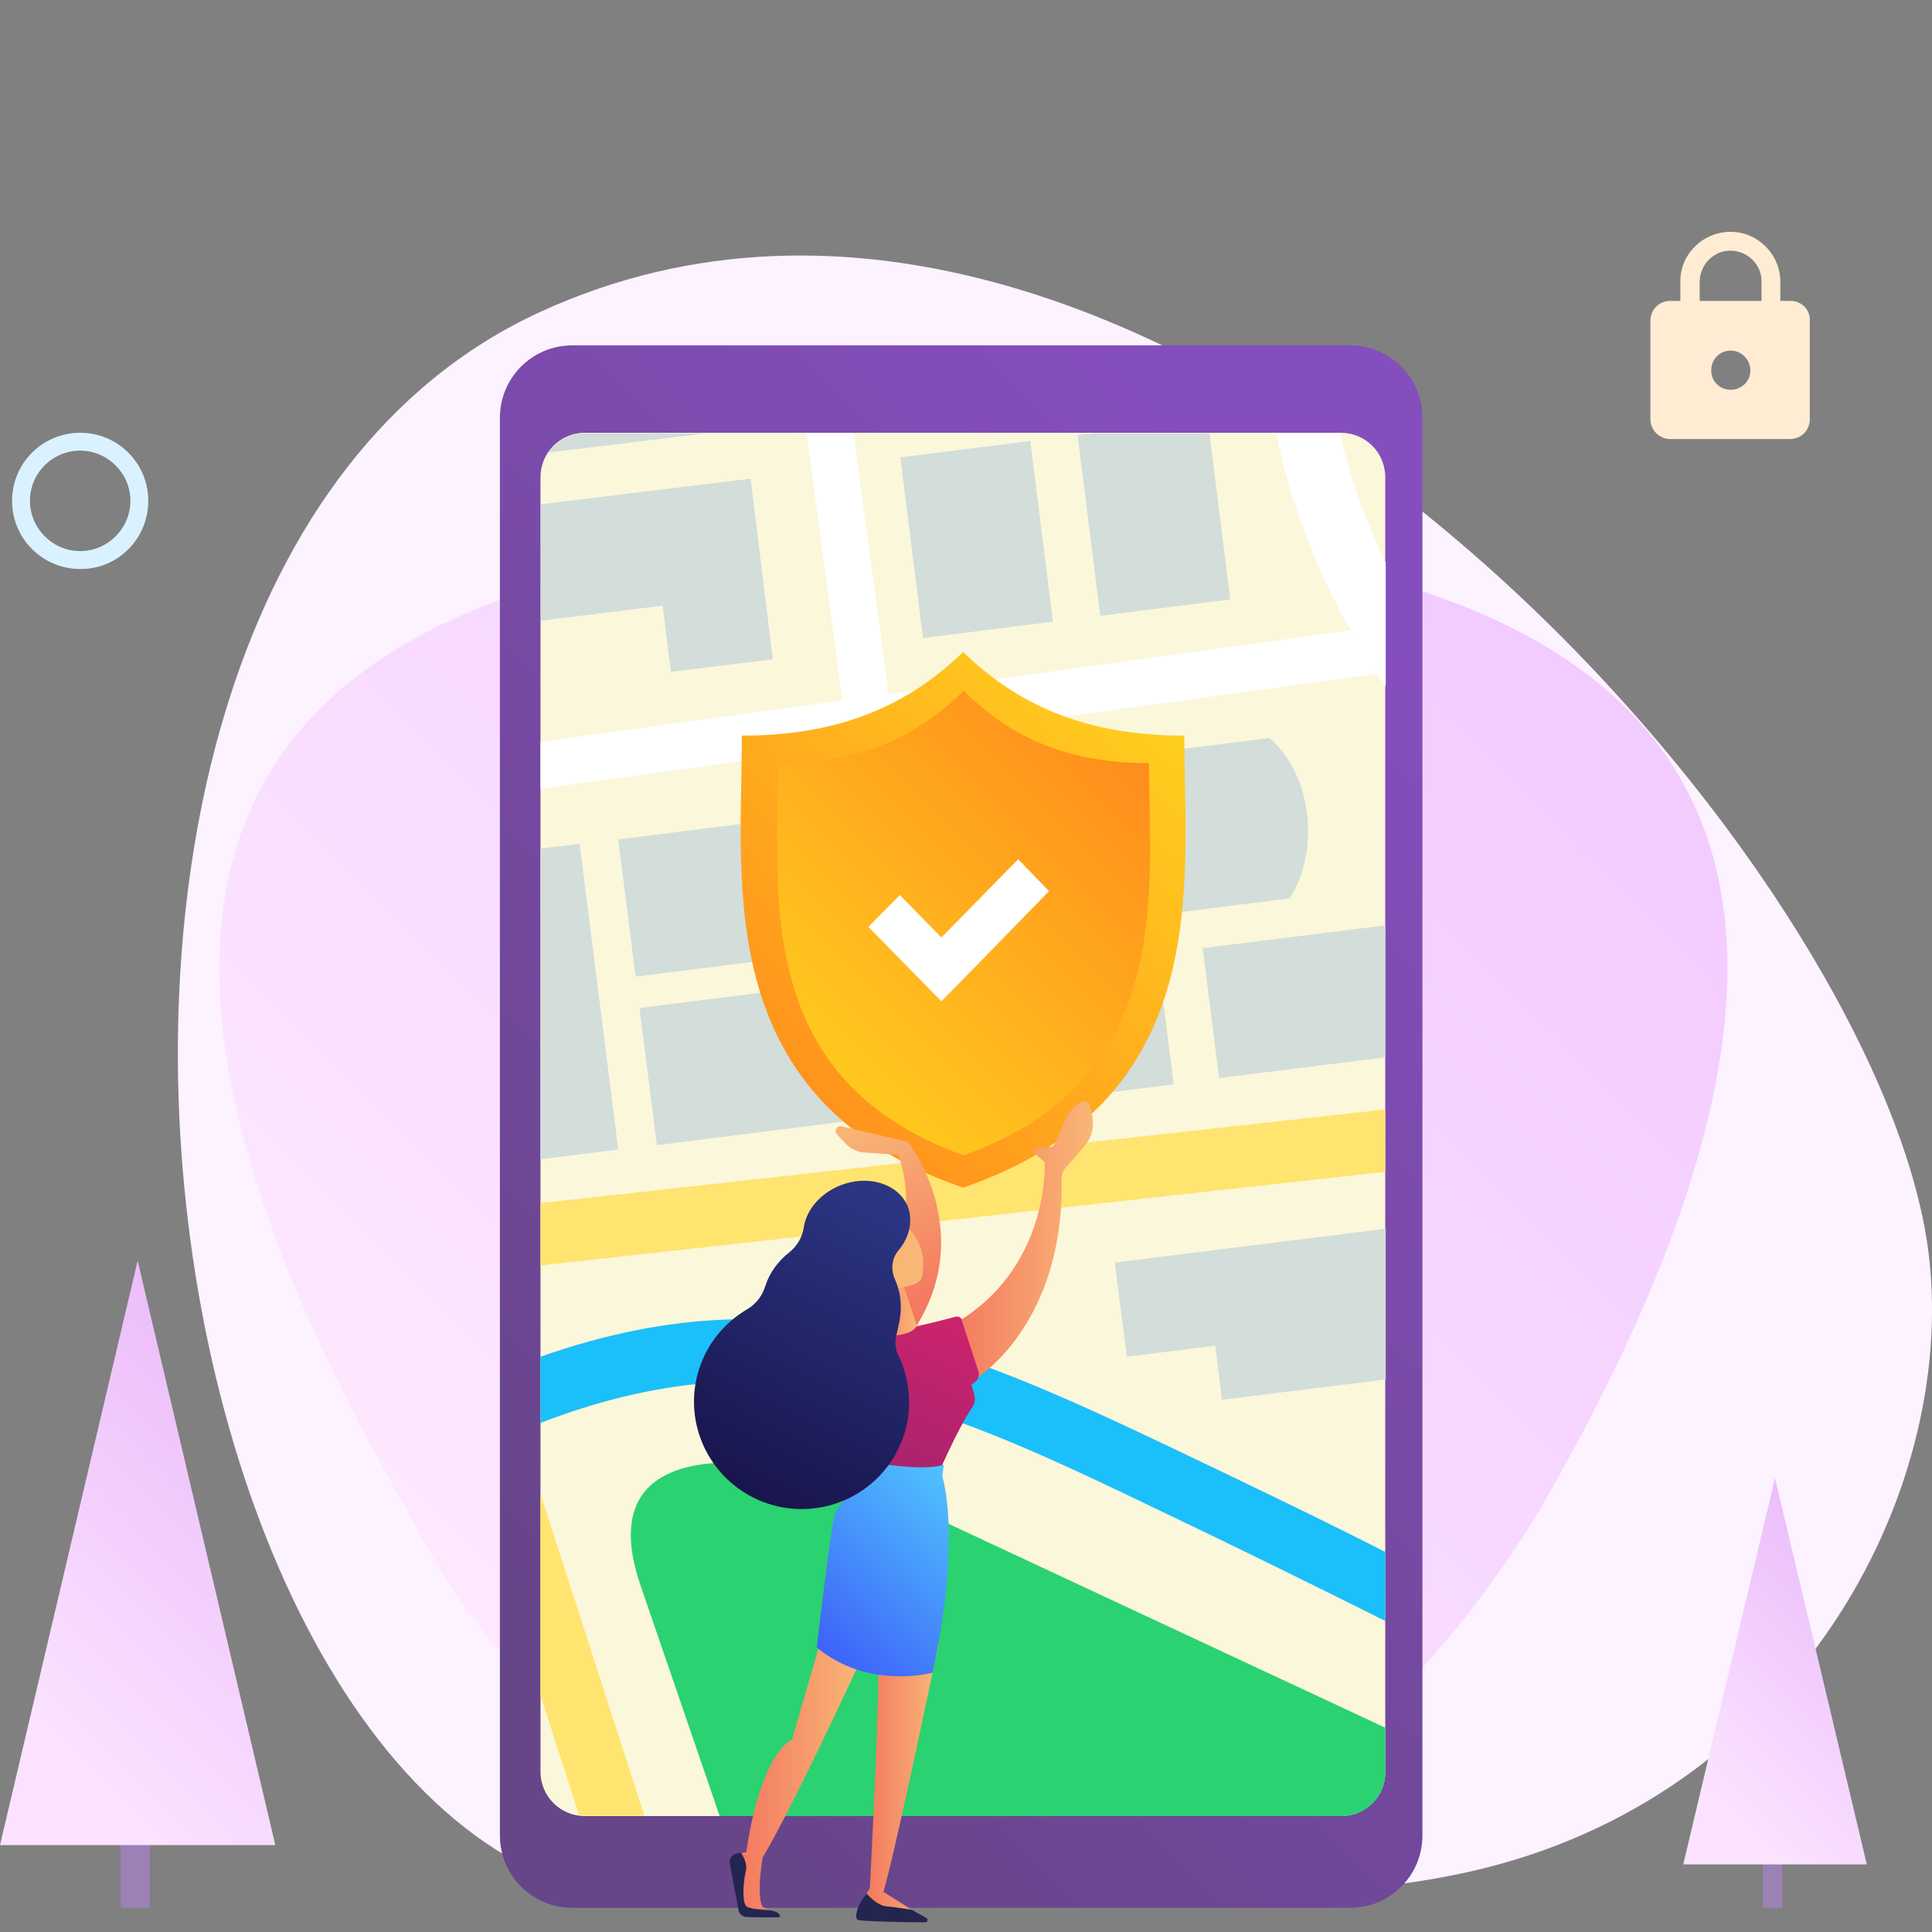 <svg enable-background="new 0 0 400 400" viewBox="0 0 400 400" xmlns="http://www.w3.org/2000/svg" xmlns:xlink="http://www.w3.org/1999/xlink"><rect x="0" y="0" width="400" height="400" fill="#808080" stroke="none"/><linearGradient id="a" gradientTransform="matrix(1 0 0 -1 0 400)" gradientUnits="userSpaceOnUse" x1="48.258" x2="328.93" y1="21.788" y2="302.46"><stop offset="0" stop-color="#ffefff"/><stop offset="1" stop-color="#f1c8ff"/></linearGradient><linearGradient id="b" gradientTransform="matrix(1 0 0 -1 0 400)" gradientUnits="userSpaceOnUse" x1="103.5" x2="294.5" y1="71.257" y2="262.257"><stop offset="0" stop-color="#674589"/><stop offset="1" stop-color="#854ebd"/></linearGradient><linearGradient id="c"><stop offset="0" stop-color="#fbe3ff"/><stop offset="1" stop-color="#ecbefb"/></linearGradient><linearGradient id="d" gradientTransform="matrix(1 0 0 -1 0 400)" gradientUnits="userSpaceOnUse" x1="353.252" x2="391.252" xlink:href="#c" y1="30.256" y2="68.256"/><linearGradient id="e" gradientTransform="matrix(1 0 0 -1 0 400)" gradientUnits="userSpaceOnUse" x1="7.125" x2="64.126" xlink:href="#c" y1="42.882" y2="99.882"/><linearGradient id="f"><stop offset="0" stop-color="#ff8a1d"/><stop offset="1" stop-color="#ffd21e"/></linearGradient><linearGradient id="g" gradientTransform="matrix(1 0 0 -1 0 400)" gradientUnits="userSpaceOnUse" x1="149.166" x2="241.198" xlink:href="#f" y1="167.794" y2="259.825"/><linearGradient id="h" gradientTransform="matrix(1 0 0 -1 0 400)" gradientUnits="userSpaceOnUse" x1="234.527" x2="157.214" xlink:href="#f" y1="251.16" y2="173.847"/><linearGradient id="i"><stop offset="0" stop-color="#f9b776"/><stop offset="1" stop-color="#f47960"/></linearGradient><linearGradient id="j" gradientTransform="matrix(-1 0 0 1 -1057.184 0)" gradientUnits="userSpaceOnUse" x1="-1232.895" x2="-1245.464" xlink:href="#i" y1="232.153" y2="270.68"/><linearGradient id="k" gradientTransform="matrix(-1 0 0 1 -1057.184 0)" gradientUnits="userSpaceOnUse" x1="-1235.967" x2="-1210.358" xlink:href="#i" y1="366.064" y2="366.064"/><linearGradient id="l" gradientTransform="matrix(-1 0 0 1 -1057.184 0)" gradientUnits="userSpaceOnUse" x1="-1251.505" x2="-1236.676" xlink:href="#i" y1="367.968" y2="367.968"/><linearGradient id="m" gradientTransform="matrix(-1 0 0 1 -1057.184 0)" gradientUnits="userSpaceOnUse" x1="-1283.45" x2="-1254.419" xlink:href="#i" y1="256.71" y2="256.71"/><linearGradient id="n" gradientTransform="matrix(-1 0 0 1 -1057.184 0)" gradientUnits="userSpaceOnUse" x1="-1251.638" x2="-1197.211" y1="272.491" y2="380.288"><stop offset="0" stop-color="#cb236d"/><stop offset="1" stop-color="#4c246d"/></linearGradient><linearGradient id="o" gradientTransform="matrix(-1 0 0 1 -1057.184 0)" gradientUnits="userSpaceOnUse" x1="-1264.598" x2="-1217.041" y1="300.976" y2="354.61"><stop offset="0" stop-color="#53d8ff"/><stop offset="1" stop-color="#3840f7"/></linearGradient><linearGradient id="p" gradientTransform="matrix(-1 0 0 1 -1057.184 0)" gradientUnits="userSpaceOnUse" x1="-1247.01" x2="-1237.935" xlink:href="#i" y1="270.963" y2="270.963"/><linearGradient id="q" gradientTransform="matrix(-1 0 0 1 -1057.184 0)" gradientUnits="userSpaceOnUse" x1="-1232.588" x2="-1166.536" xlink:href="#i" y1="259.236" y2="263.727"/><linearGradient id="r" gradientUnits="userSpaceOnUse" x1="185.931" x2="149.421" y1="250.923" y2="321.802"><stop offset="0" stop-color="#2b3582"/><stop offset="1" stop-color="#150e42"/></linearGradient><path d="m0 0h400v400h-400z" fill="none"/><path clip-rule="evenodd" d="m111.8 64.6c125.8-57.8 278.2 113.1 287.6 195.7 5.6 49.3-27.8 112.1-95.1 127.2-53.4 12-101.2-6.9-151.4 4.4-118.7 26.7-168.9-268.6-41.1-327.3z" fill="#fdf2ff" fill-rule="evenodd"/><path clip-rule="evenodd" d="m84.4 312.9c-78-134.9-39-202.4 117.1-202.4s195.2 67.5 117.1 202.4c-68.2 111.7-184 96.7-234.2 0z" fill="url(#a)" fill-rule="evenodd"/><path d="m118.5 71.5h161c8.3 0 15 6.7 15 15v293.5c0 8.3-6.7 15-15 15h-161c-8.3 0-15-6.7-15-15v-293.5c0-8.3 6.7-15 15-15z" fill="url(#b)"/><g clip-rule="evenodd" fill-rule="evenodd"><path d="m277.7 376h-156.6c-5.1 0-9.2-4.1-9.2-9.2v-268c0-5.1 4.1-9.2 9.2-9.2h156.5c5.1 0 9.2 4.1 9.2 9.2v268c.1 5.1-4.1 9.2-9.1 9.2z" fill="#fbf7da"/><path d="m277.7 376h-128.7l-16.4-47.8c-12.4-36.3 36.2-25.6 54.8-16.9l99.4 46.4v9.2c.1 5-4.1 9.1-9.1 9.1z" fill="#2ad271"/><path d="m286.9 242.6-175 19.4v-12.9l174.9-19.4v12.9zm-175 66.7 21.5 66.6h-12.3c-.4 0-.8 0-1.2-.1l-8-24.8z" fill="#ffe46f"/><path d="m249.2 317.1c-48.7-23.2-83.9-43.1-137.3-22.5v-13.7c54.4-19.2 91.6.2 142.1 24.3 11 5.3 22 10.6 32.8 16.1v14.3c-12.4-6.2-25-12.4-37.6-18.5z" fill="#1bbffa"/><path d="m286.9 218.9-34.5 4.3-3.4-26.9 37.8-4.7v27.3zm-86-24.6-4.2-33.2 66.1-8.3c8.8 7.4 10.6 23.3 4.2 33.2zm53.8-70.2-26.9 3.4-4.7-37.4 3.4-.4h23.9zm-141.2-30.4c1.7-2.5 4.6-4 7.6-4h25.2zm-1.6 82 8.1-1 8 63.3-16.1 2zm63.7 56.4-39.6 5-3.6-28.4 39.6-5zm-4.4-34.9-39.6 5-3.6-28.4 39.6-5zm-11.2-60.7-21.1 2.6-1.7-13.7-25.2 3.1v-24.1l43.4-5.3zm58-7.8-26.9 3.4-4.7-37.4 26.9-3.4zm-15.8 73.6 37.4-4.7 3.4 26.9-37.4 4.7zm49.4 76.3-18.3 2.3-2.5-19.5 56.1-7v31.2l-33.9 4.2z" fill="#d3ddda"/><path d="m277.4 89.6c2.1 9.3 5.3 18.3 9.5 26.9v25.6c-.8-1.2-1.6-2.4-2.4-3.6.2.3.4.7.6 1l-99.8 13.7 11.6 86.4-9.6 1.1-11.6-86.2-63.8 8.8v-9.7l62.5-8.6-7.4-55.4h9.7l7.3 54.1 95.6-13.2c.1.3.3.5.5.8-7.5-12.9-12.9-27-15.9-41.7z" fill="#fff"/></g><path d="m365 381h4v14h-4z" fill="#9c81b6"/><path clip-rule="evenodd" d="m348.5 386 19-80 19 80z" fill="url(#d)" fill-rule="evenodd"/><path d="m25 374.5h6v20.5h-6z" fill="#9c81b6"/><g clip-rule="evenodd" fill-rule="evenodd"><path d="m0 382 28.5-121 28.5 121z" fill="url(#e)"/><path d="m245.2 152.3c-19 0-33.5-5.4-45.8-17.3-12.3 11.9-26.8 17.3-45.8 17.3 0 31-6.4 75.5 45.8 93.6 52.3-18.1 45.8-62.5 45.8-93.6z" fill="url(#g)"/><path d="m237.9 158c-15.9 0-28.1-4.7-38.4-15-10.3 10.3-22.5 15-38.4 15 0 26.9-5.4 65.5 38.4 81.2 43.8-15.7 38.4-54.3 38.4-81.2z" fill="url(#h)"/></g><path d="m217.2 184.5-6.4-6.6-15.9 16.2-8.6-8.8-6.5 6.6 9.3 9.5 5.8 5.9 6.5-6.6z" fill="#fff"/><path clip-rule="evenodd" d="m370.7 62.3h-2.1v-4.1c-.1-5.7-4.8-10.3-10.5-10.2-5.6.1-10.2 4.6-10.2 10.2v4.1h-2.1c-2.3 0-4.1 1.8-4.1 4.1v20.4c0 2.3 1.9 4.1 4.1 4.1h24.8c2.3 0 4.1-1.8 4.1-4.1v-20.4c.1-2.3-1.7-4.1-4-4.1zm-12.4 18.4c-2.3 0-4.1-1.9-4-4.1 0-2.3 1.9-4.1 4.1-4 2.2 0 4 1.9 4 4.1s-1.8 4-4.1 4zm6.4-18.4h-12.8v-4.1c.1-3.5 3-6.4 6.5-6.3s6.3 2.9 6.3 6.3z" fill="#ffecd3" fill-rule="evenodd"/><path clip-rule="evenodd" d="m16.6 117.8c-7.8 0-14.1-6.3-14.1-14.1s6.3-14.1 14.1-14.1 14.1 6.3 14.1 14.1-6.3 14.2-14.1 14.1zm0-24.5c-5.8 0-10.4 4.7-10.4 10.4s4.7 10.4 10.4 10.4 10.4-4.7 10.4-10.4-4.7-10.4-10.4-10.4z" fill="#daf2ff" fill-rule="evenodd"/><path d="m188 236.4s16.9 21.6-2.4 43.7l-7.3-.7s14-22.4 7.7-40.3l-7.2-.5c-1.3-.1-2.5-.7-3.5-1.6l-2-2.1c-.7-.7 0-2 1-1.7z" fill="url(#j)"/><path d="m178.8 342.4s-13.7 29.9-20.9 42.2c0 0-1.4 7.8 0 10.2l1.2.5-5.7-.2s-.5-10.5-.1-11.1 1.2-.5 1.2-.5 2.4-19.3 9.5-23.4l6.8-23.5z" fill="url(#k)"/><path d="m161.5 396.9c0 .1-4.4.1-6.8 0-.9 0-1.7-.6-1.8-1.5l-1.8-9.6c-.2-.9.4-1.8 1.3-2l1-.2s1.5 2 1 3.9-.9 6.7.3 7.3 4.5.7 4.5.7 2.3.1 2.3 1.4z" fill="#232551"/><path d="m191.8 397.1c.4.3.3.9-.3.9-4 0-13.1-.2-13.9-.5-1-.4.4-4.2 1.9-5.4l8.2 2.7z" fill="#232551"/><path d="m194.3 340.5s-8.9 42.8-11.4 51.2l5.9 3.7s-3-.5-5.2-.7-4.2-2.7-4.2-2.7l.7-1.1s2.2-42.6 1.7-47.4z" fill="url(#l)"/><path d="m216.3 240.6s1.2 22.3-19.1 33.7l4.9 11.1s18.3-11.1 17.7-41.3c0-.9.3-1.8.9-2.4l3.9-4.5c1.5-1.7 2-4.1 1.5-6.3l-.5-2.1c-.2-.7-1-1-1.6-.7l-.4.2c-1.3.8-2.3 1.9-2.9 3.3l-1.9 4.3c-.6 1.4-.9 1.7-2.1 1.6-.4 0-.8 0-1.2.1l-2 .6z" fill="url(#m)"/><path d="m197.9 272.6c-3.4.9-14.9 4-22.1 3.8l4.4 24.9-.4 4.1 14.4-.1s4-9.4 7.2-14.1c.9-1.4.2-3-.3-4.5l.7-.5c.7-.5 1-1.4.8-2.2l-3.5-10.7c0-.5-.6-.8-1.2-.7z" fill="url(#n)"/><path d="m195.4 303.2-.3 2.5s4.1 12.2-2 40.6c0 0-13.2 3.7-24-5.2 0 0 3.1-26.8 3.9-28.1 4.2-6.2 6.9-7.6 6.9-7.6l.1-2.7c.1 0 11.7 2.1 15.4.5z" fill="url(#o)"/><path d="m189.8 274.6c.1-.1-3-9.2-3-9.2l-4.4.4-1.7 10.4c.1 0 6.9 1.4 9.1-1.6z" fill="url(#p)"/><path d="m183.5 251c.3.2 9.3 3.9 7.4 13.3-.1.6-.5 1-1 1.3-1.3.6-4.2 1.6-7.6 1.3-4.7-.5-7.8-8.7-7.7-11.2.1-2.4 6-6.5 8.9-4.7z" fill="url(#q)"/><path d="m186.5 270.7c0-2.1-.4-4-1.2-5.8-.9-2-.7-4.3.7-6 2.3-2.7 3.1-6.2 1.9-9.2-2-4.7-8.3-6.6-14.1-4.2-4.1 1.7-6.9 5.1-7.4 8.7-.3 2-1.4 3.8-3 5.1-2.3 1.8-4.1 4.2-5 7.1-.6 1.9-1.9 3.6-3.6 4.6-3.9 2.3-7.2 5.7-9.2 10.2-5 11.2.1 24.3 11.3 29.3s24.4 0 29.4-11.2c2.8-6.2 2.4-13-.3-18.7-.7-1.4-.8-3.1-.3-4.6.4-1.8.8-3.5.8-5.3z" fill="url(#r)"/></svg>
